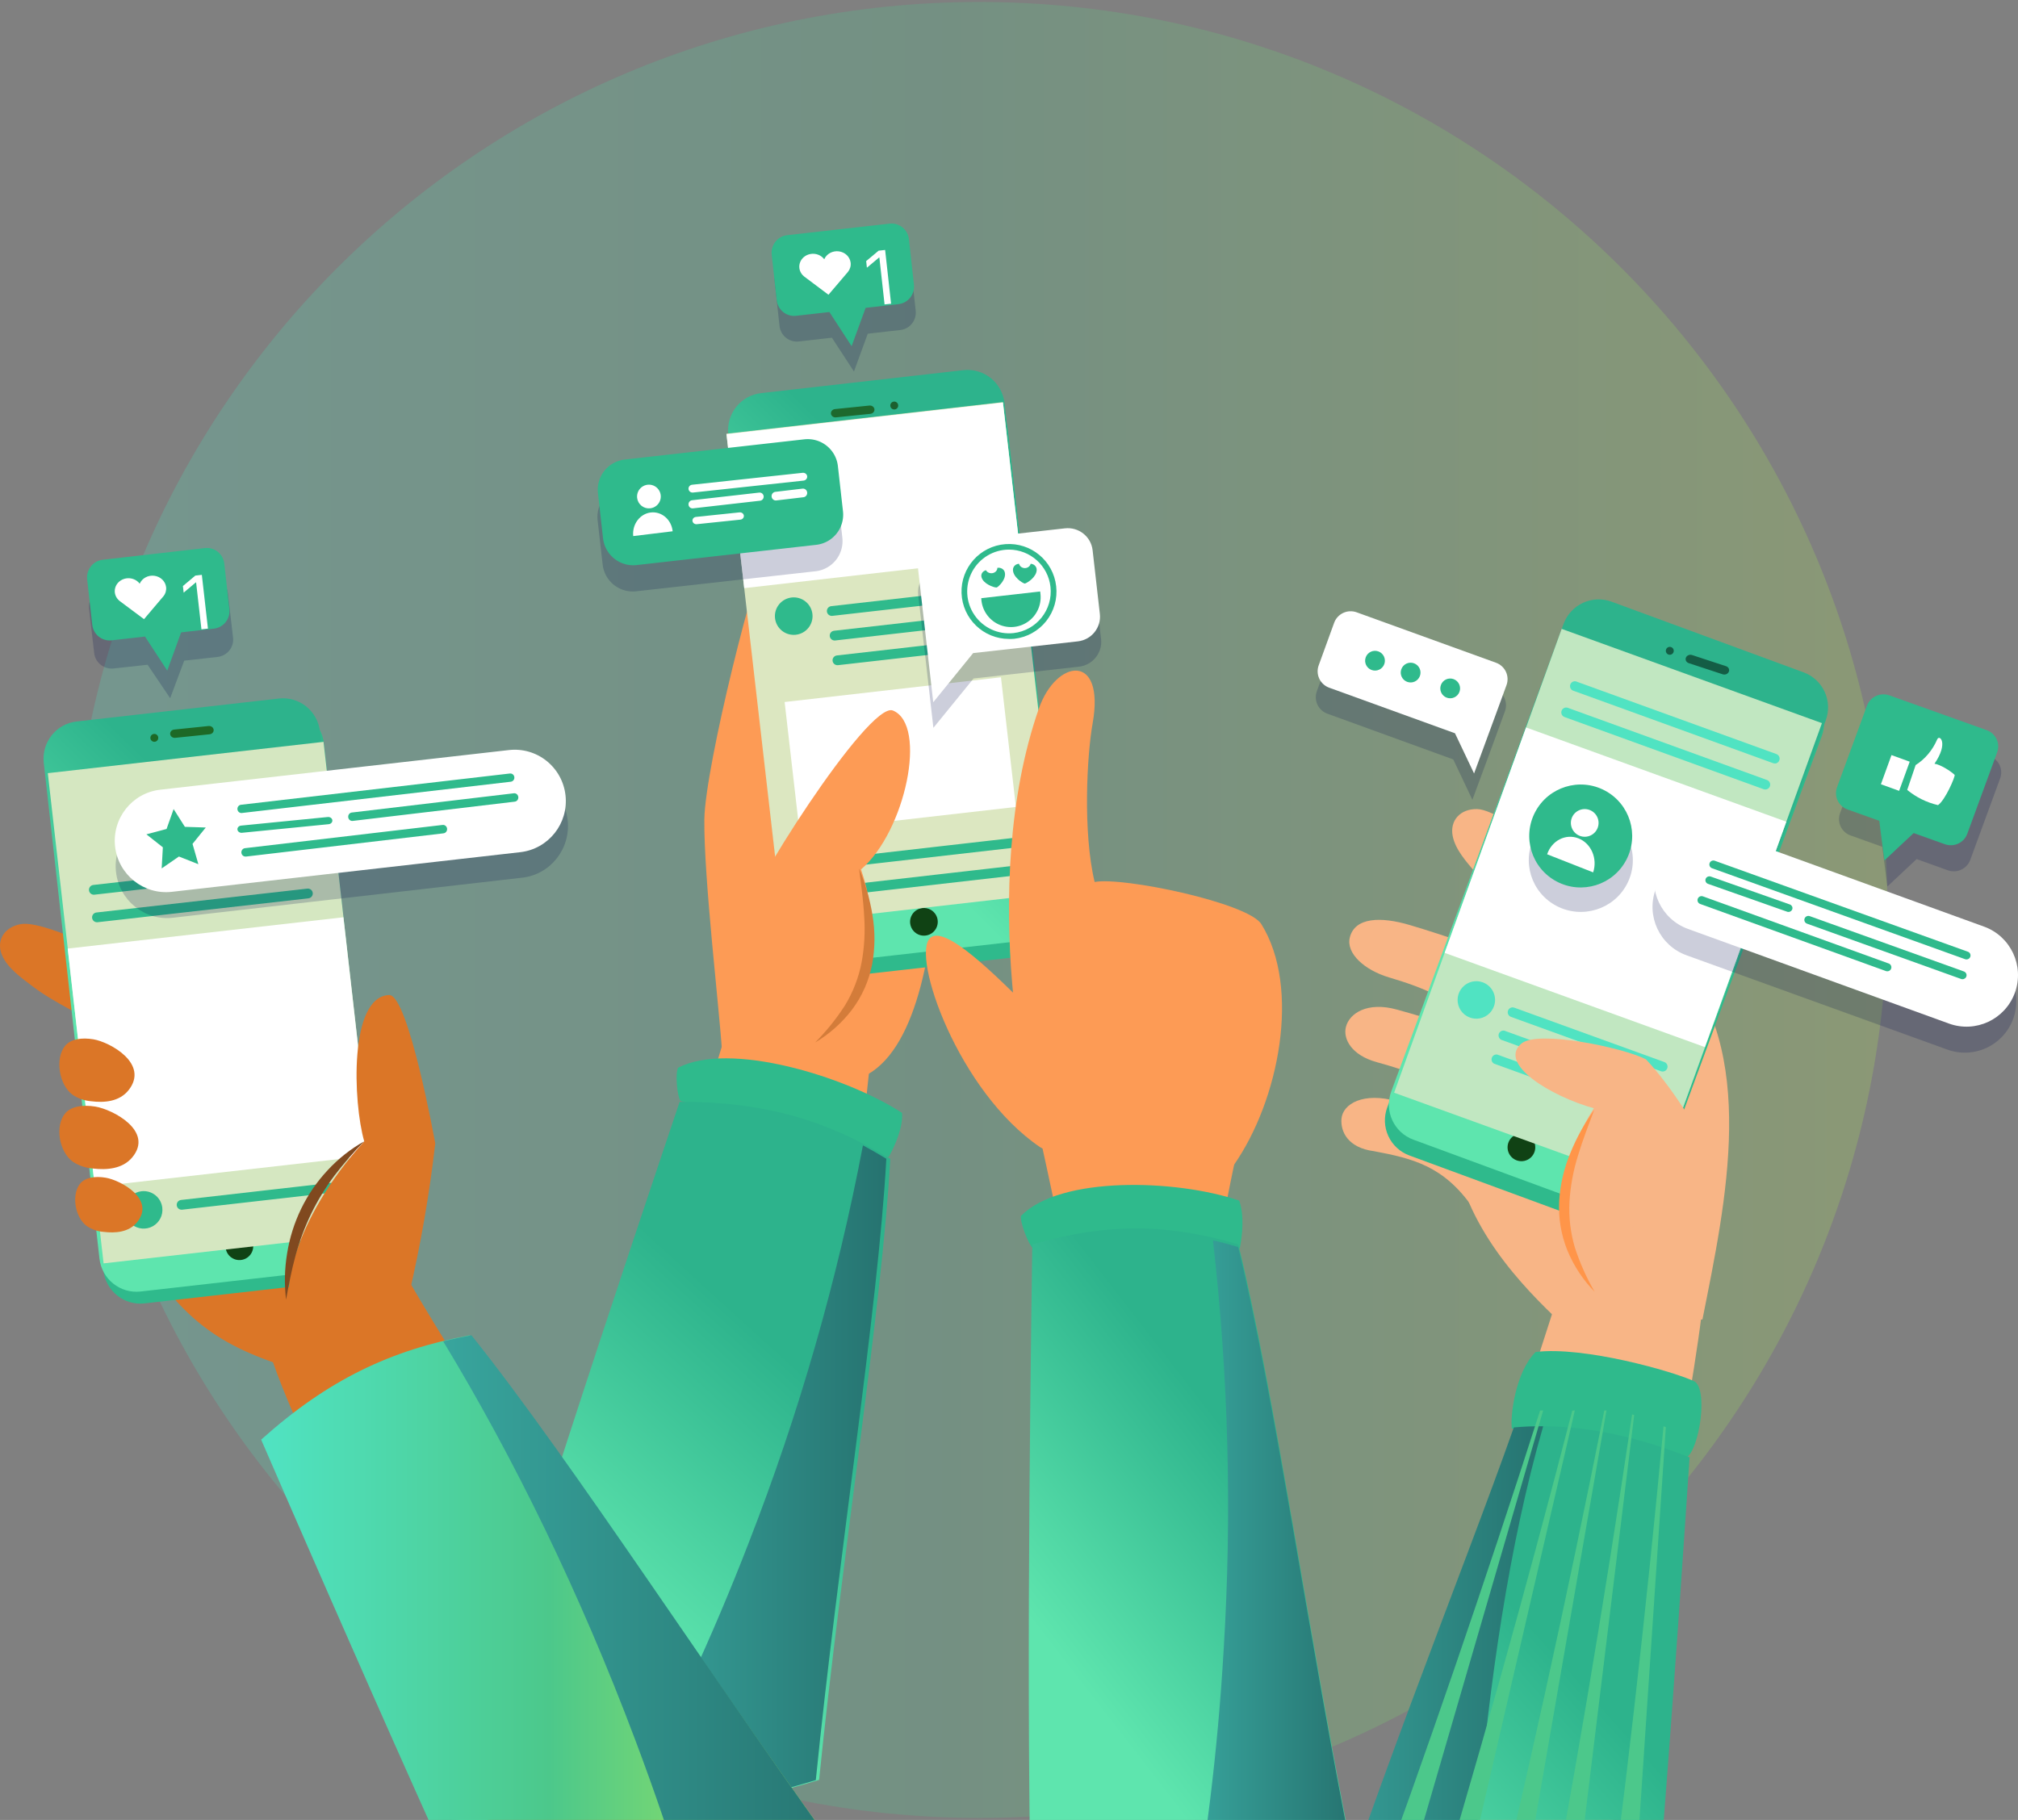 <?xml version="1.0" encoding="utf-8"?>
<svg width="510px" height="460px" viewBox="0 0 510 460" version="1.1" xmlns:xlink="http://www.w3.org/1999/xlink" xmlns="http://www.w3.org/2000/svg">
  <rect x="0" y="0" width="510" height="460" fill="#808080" stroke="none"/>
  <defs>
    <linearGradient x1="0.003" y1="0.497" x2="1.013" y2="0.497" id="gradient_1">
      <stop offset="0" stop-color="#50E3C2" />
      <stop offset="0.475" stop-color="#4CC88B" />
      <stop offset="1" stop-color="#B4EC51" />
    </linearGradient>
    <linearGradient x1="0.379" y1="0.718" x2="0.624" y2="0.275" id="gradient_2">
      <stop offset="0" stop-color="#5EE5AE" />
      <stop offset="1" stop-color="#2DB38C" />
    </linearGradient>
    <linearGradient x1="0" y1="0.5" x2="1" y2="0.5" id="gradient_3">
      <stop offset="0" stop-color="#38A59D" />
      <stop offset="1" stop-color="#267370" />
    </linearGradient>
  </defs>
  <path d="M229.5 459C356.249 459 459 356.249 459 229.5C459 102.751 356.249 0 229.5 0C102.751 0 0 102.751 0 229.5C0 356.249 102.751 459 229.5 459Z" transform="translate(18 0.5)" id="Oval-Copy-13" fill="url(#gradient_1)" fill-opacity="0.226" fill-rule="evenodd" stroke="none" />
  <g id="Group-11" transform="translate(0 56.5)">
    <path d="M16.171 1.321C30.547 -11.285 59.161 70.329 58.999 76.49C58.354 101.174 53.944 126.738 41.419 133.992C29.894 134.161 15.21 131.516 4.454 128.007C3.877 118.42 -0.157 84.272 0.005 69.641C0.181 56.155 13.389 3.767 16.171 1.321Z" transform="translate(178 81)" id="Path" fill="#FD9B55" stroke="none" />
    <path d="M0 119.274C10.832 77.349 25.533 30.178 33.99 2.149C49.343 -2.432 57.968 0.836 71 7.02C67.404 40.272 59.872 112.387 55.344 156C34.757 147.386 15.978 134.925 2.15592e-14 119.274L0 119.274Z" transform="translate(149 204)" id="Path" fill="#FD9B55" stroke="none" />
    <path d="M12.359 6.9701e-06L58.066 3.27472e-05Q58.369 3.29183e-05 58.672 0.015Q58.975 0.03 59.277 0.06Q59.579 0.089 59.879 0.134Q60.179 0.178 60.477 0.238Q60.774 0.297 61.069 0.37Q61.363 0.444 61.653 0.532Q61.944 0.62 62.229 0.722Q62.515 0.825 62.795 0.941Q63.075 1.057 63.35 1.187Q63.624 1.316 63.892 1.459Q64.159 1.602 64.419 1.758Q64.68 1.914 64.932 2.083Q65.184 2.251 65.428 2.432Q65.672 2.613 65.906 2.805Q66.141 2.998 66.365 3.202Q66.59 3.405 66.805 3.62Q67.019 3.834 67.223 4.059Q67.427 4.284 67.619 4.519Q67.812 4.753 67.993 4.997Q68.173 5.24 68.342 5.493Q68.51 5.745 68.666 6.005Q68.822 6.265 68.965 6.533Q69.108 6.801 69.238 7.075Q69.368 7.349 69.484 7.629Q69.6 7.91 69.702 8.195Q69.804 8.481 69.892 8.771Q69.981 9.062 70.054 9.356Q70.128 9.65 70.187 9.948Q70.246 10.245 70.291 10.546Q70.335 10.846 70.365 11.148Q70.395 11.45 70.41 11.753Q70.425 12.056 70.425 12.359L70.425 132.272Q70.425 132.576 70.41 132.879Q70.395 133.182 70.365 133.484Q70.335 133.786 70.291 134.086Q70.246 134.386 70.187 134.684Q70.128 134.981 70.054 135.275Q69.981 135.57 69.892 135.86Q69.805 136.15 69.702 136.436Q69.6 136.722 69.484 137.002Q69.368 137.282 69.238 137.557Q69.108 137.831 68.965 138.098Q68.822 138.366 68.666 138.626Q68.51 138.886 68.342 139.139Q68.173 139.391 67.993 139.635Q67.812 139.878 67.619 140.113Q67.427 140.347 67.223 140.572Q67.019 140.797 66.805 141.012Q66.59 141.226 66.365 141.43Q66.141 141.634 65.906 141.826Q65.672 142.019 65.428 142.199Q65.184 142.38 64.932 142.549Q64.68 142.717 64.419 142.873Q64.159 143.029 63.892 143.172Q63.624 143.315 63.35 143.445Q63.076 143.575 62.795 143.691Q62.515 143.807 62.229 143.909Q61.944 144.011 61.653 144.099Q61.363 144.187 61.069 144.261Q60.774 144.335 60.477 144.394Q60.179 144.453 59.879 144.498Q59.579 144.542 59.277 144.572Q58.975 144.602 58.672 144.617Q58.369 144.631 58.066 144.631L12.359 144.631Q12.056 144.631 11.753 144.616Q11.45 144.602 11.148 144.572Q10.846 144.542 10.546 144.498Q10.245 144.453 9.948 144.394Q9.65 144.335 9.356 144.261Q9.062 144.187 8.771 144.099Q8.481 144.011 8.195 143.909Q7.91 143.807 7.629 143.691Q7.349 143.574 7.075 143.445Q6.801 143.315 6.533 143.172Q6.266 143.029 6.005 142.873Q5.745 142.717 5.493 142.548Q5.241 142.38 4.997 142.199Q4.753 142.018 4.519 141.826Q4.284 141.634 4.059 141.43Q3.834 141.226 3.62 141.012Q3.405 140.797 3.202 140.572Q2.998 140.347 2.805 140.113Q2.613 139.878 2.432 139.635Q2.252 139.391 2.083 139.139Q1.914 138.886 1.758 138.626Q1.602 138.366 1.459 138.098Q1.316 137.831 1.187 137.557Q1.057 137.282 0.941 137.002Q0.825 136.722 0.723 136.436Q0.62 136.15 0.532 135.86Q0.444 135.57 0.37 135.275Q0.297 134.981 0.238 134.684Q0.178 134.386 0.134 134.086Q0.089 133.786 0.06 133.484Q0.03 133.182 0.015 132.879Q7.4769e-05 132.576 7.45979e-05 132.272L6.97013e-06 12.359Q6.79902e-06 12.056 0.015 11.753Q0.03 11.45 0.06 11.148Q0.089 10.846 0.134 10.546Q0.178 10.245 0.237 9.948Q0.297 9.65 0.37 9.356Q0.444 9.062 0.532 8.771Q0.62 8.481 0.722 8.195Q0.825 7.91 0.941 7.629Q1.057 7.349 1.187 7.075Q1.316 6.801 1.459 6.533Q1.602 6.265 1.758 6.005Q1.914 5.745 2.083 5.493Q2.251 5.24 2.432 4.997Q2.613 4.753 2.805 4.519Q2.998 4.284 3.202 4.059Q3.405 3.834 3.62 3.62Q3.834 3.405 4.059 3.202Q4.284 2.998 4.519 2.805Q4.753 2.613 4.997 2.432Q5.24 2.251 5.493 2.083Q5.745 1.914 6.005 1.758Q6.265 1.602 6.533 1.459Q6.801 1.316 7.075 1.187Q7.349 1.057 7.629 0.941Q7.91 0.825 8.195 0.722Q8.481 0.62 8.771 0.532Q9.062 0.444 9.356 0.37Q9.65 0.297 9.948 0.237Q10.245 0.178 10.546 0.134Q10.846 0.089 11.148 0.06Q11.45 0.03 11.753 0.015Q12.056 6.79899e-06 12.359 6.9701e-06L12.359 6.9701e-06Z" transform="matrix(-0.994 0.112 -0.112 -0.994 269.569 183.986)" id="Rectangle" fill="#2FBA8C" stroke="none" />
    <path d="M24.525 149.941L75.648 144.138C80.807 143.554 84.519 138.879 83.941 133.694L69.867 8.394C69.59 5.903 68.339 3.625 66.389 2.062C64.44 0.499 61.953 -0.222 59.475 0.06L8.352 5.863C5.873 6.141 3.607 7.399 2.052 9.358C0.496 11.317 -0.221 13.817 0.059 16.307L14.149 141.615C14.73 146.792 19.373 150.518 24.525 149.941Z" transform="translate(184 37)" id="Path" fill="url(#gradient_2)" stroke="none" />
    <path d="M1.276 2.993L9.979 2.1C10.61 2.032 11.063 1.511 10.993 0.933L10.993 0.933C10.918 0.356 10.348 -0.058 9.716 0.007L1.021 0.899C0.39 0.967 -0.063 1.488 0.007 2.066L0.007 2.066C0.039 2.344 0.191 2.598 0.43 2.772C0.668 2.946 0.973 3.026 1.276 2.993Z" transform="translate(210 46)" id="Path" fill="#1D692E" stroke="none" />
    <path d="M0.007 1.117C0.072 1.665 0.567 2.057 1.115 1.993C1.663 1.93 2.056 1.435 1.994 0.887C1.931 0.339 1.437 -0.055 0.889 0.006C0.625 0.036 0.383 0.17 0.217 0.378C0.051 0.587 -0.024 0.853 0.007 1.117L0.007 1.117Z" transform="translate(225 45)" id="Path" fill="#1C5F2F" stroke="none" />
    <path d="M0.022 3.893C0.181 5.3 1.171 6.472 2.532 6.863C3.892 7.255 5.355 6.788 6.237 5.681C7.119 4.574 7.248 3.045 6.563 1.806C5.877 0.567 4.513 -0.137 3.107 0.022C1.188 0.243 -0.191 1.973 0.022 3.893L0.022 3.893Z" transform="translate(230 173)" id="Path" fill="#104214" stroke="none" />
    <g id="Group" transform="translate(183 45)">
      <path d="M2.61156e-12 8.65187e-16L70.294 0.029L70.345 124.687L0.051 124.658L2.61156e-12 8.65187e-16Z" transform="matrix(0.994 -0.114 0.114 0.994 0.588 8.122)" id="Rectangle" fill="#DCE7C1" stroke="none" />
      <path d="M0 0L70.294 0.029L70.31 39.18L0.016 39.152L0 0Z" transform="matrix(0.994 -0.114 0.114 0.994 0.604 8.242)" id="Rectangle" fill="#FFFFFF" stroke="none" />
      <path d="M4.753 9.497C7.374 9.502 9.495 7.38 9.49 4.757C9.485 2.134 7.357 0.005 4.737 7.54031e-06C2.116 -0.005 -0.005 2.118 7.54613e-06 4.74C0.005 7.363 2.133 9.493 4.753 9.497Z" transform="matrix(0.627 -0.779 0.779 0.627 10.922 54.95)" id="Oval" fill="#2FBA8C" stroke="none" />
      <path d="M1.241 7.051C0.582 7.051 0.039 6.538 0.002 5.883C-0.035 5.228 0.449 4.659 1.103 4.586L41.367 0.008C42.048 -0.07 42.663 0.417 42.742 1.095C42.82 1.774 42.331 2.387 41.65 2.465L1.386 7.043L1.241 7.051Z" transform="translate(26.694 53.341)" id="Path" fill="#2FBA8C" stroke="none" />
      <path d="M1.241 7.05C0.582 7.05 0.039 6.538 0.002 5.883C-0.035 5.228 0.449 4.659 1.103 4.586L41.375 0.008C42.056 -0.068 42.669 0.42 42.745 1.099C42.821 1.777 42.331 2.389 41.65 2.465L1.386 7.043L1.241 7.05Z" transform="translate(27.407 59.583)" id="Path" fill="#2FBA8C" stroke="none" />
      <path d="M1.241 7.051C0.582 7.051 0.039 6.539 0.002 5.884C-0.035 5.229 0.449 4.659 1.103 4.587L41.375 0.009C41.701 -0.03 42.029 0.063 42.286 0.266C42.544 0.469 42.709 0.767 42.745 1.092C42.822 1.772 42.332 2.386 41.65 2.465L1.386 7.043L1.241 7.051Z" transform="translate(25.975 47.122)" id="Path" fill="#2FBA8C" stroke="none" />
      <path d="M1.249 8.577C0.589 8.581 0.041 8.07 0.002 7.413C-0.037 6.757 0.447 6.185 1.103 6.112L54.523 0.008C54.964 -0.042 55.398 0.145 55.661 0.5C55.926 0.855 55.98 1.323 55.803 1.729C55.627 2.134 55.247 2.415 54.806 2.465L1.387 8.569L1.249 8.577Z" transform="translate(20.055 110.117)" id="Path" fill="#2FBA8C" stroke="none" />
      <path d="M1.241 8.577C0.582 8.577 0.039 8.064 0.002 7.409C-0.035 6.754 0.449 6.185 1.103 6.112L54.515 0.008C54.956 -0.042 55.39 0.145 55.654 0.5C55.918 0.855 55.972 1.323 55.795 1.729C55.619 2.134 55.239 2.415 54.798 2.465L1.386 8.569L1.241 8.577Z" transform="translate(20.859 117.075)" id="Path" fill="#2FBA8C" stroke="none" />
      <path d="M2.04159e-12 0L55.002 0.022L55.016 32.993L0.013 32.971L2.04159e-12 0Z" transform="matrix(0.994 -0.114 0.114 0.994 15.295 75.939)" id="Rectangle" fill="#FFFFFF" stroke="none" />
    </g>
    <path d="M20.88 83.985C25.283 84.633 37.847 64.081 29.602 40.254C40.836 30.656 46.508 3.691 37.655 0.088C31.508 -2.38 -0.267 47.772 0.002 52.868C0.432 62.207 21.026 77.937 20.88 83.985Z" transform="translate(188 123)" id="Path" fill="#FD9B55" stroke="none" />
    <path d="M11.1 0C12.707 3.789 13.847 7.752 14.495 11.805C15.196 15.927 15.167 20.136 14.41 24.249C13.607 28.404 11.861 32.329 9.302 35.735C6.772 39.05 3.613 41.856 0 44C2.852 41.135 5.388 37.982 7.566 34.595C9.594 31.248 11.011 27.58 11.751 23.755C12.46 19.884 12.676 15.941 12.395 12.018C12.193 8.045 11.62 4.057 11.1 0Z" transform="translate(206 163)" id="Path" fill="#D37C3A" stroke="none" />
    <path d="M28.706 21.108C16.824 8.998 4.642 -2.83 1.054 0.602C-3.737 5.169 8.191 39.467 28.875 53.464C36.683 58.746 54.119 23.292 28.706 21.108Z" transform="translate(234 180)" id="Path" fill="#FD9B55" stroke="none" />
    <path d="M7.546 9.595C-8.186 54.671 5.046 114.207 8.311 116.511C21.306 125.746 53.544 129.632 56.724 125.114C68.313 108.631 73.779 80.137 63.772 64.08C60.416 58.687 28.676 52.054 21.643 53.431C18.639 40.888 19.686 21.431 21.138 13.33C24.334 -4.644 11.934 -2.963 7.546 9.595Z" transform="translate(255 113)" id="Path" fill="#FD9B55" stroke="none" />
    <g id="Group" transform="translate(195 6)" opacity="0.2" style="mix-blend-mode: multiply;">
      <path d="M29.589 0.028L3.916 2.908C2.756 3.034 1.695 3.621 0.965 4.539C0.235 5.457 -0.102 6.63 0.027 7.799L1.28 19.167C1.553 21.595 3.721 23.343 6.128 23.076L14.517 22.123L20.09 30.664L23.579 21.11L31.817 20.18C32.973 20.052 34.031 19.465 34.757 18.549C35.484 17.633 35.82 16.463 35.691 15.296L34.437 3.929C34.165 1.502 31.995 -0.244 29.589 0.028Z" transform="translate(0.728 0.734)" id="Path" fill="#000A49" stroke="none" />
    </g>
    <path d="M29.823 0.029L3.947 2.939C2.778 3.067 1.708 3.66 0.973 4.588C0.237 5.516 -0.103 6.701 0.027 7.883L1.291 19.372C1.565 21.826 3.75 23.593 6.177 23.323L14.609 22.368L20.226 31L23.765 21.313L32.068 20.373C33.233 20.244 34.3 19.65 35.032 18.724C35.765 17.799 36.103 16.616 35.973 15.437L34.709 3.948C34.423 1.504 32.24 -0.247 29.823 0.029Z" transform="translate(195 0)" id="Path" fill="#2FBA8C" stroke="none" />
    <path d="M12.979 2.895C12.799 1.414 11.575 0.236 10.002 0.031C8.43 -0.174 6.91 0.647 6.307 2.025C5.535 0.994 4.197 0.474 2.874 0.69C1.55 0.907 0.479 1.821 0.124 3.037C-0.232 4.253 0.193 5.553 1.213 6.373L1.213 6.373L7.375 11L12.304 5.216L12.304 5.216C12.835 4.551 13.076 3.721 12.979 2.895Z" transform="translate(202 7)" id="Path" fill="#FFFFFF" stroke="none" />
    <g fill="#FFFFFF" stroke="none" id="1" transform="matrix(0.994 -0.11 0.11 0.994 216.999 2.724)">
      <path d="M6.219 4.667L6.219 18.333L4.564 18.333L4.564 6.402L4.484 6.402L1.148 8.617L1.148 6.936L4.564 4.667L6.219 4.667Z" />
    </g>
    <g id="Group" transform="translate(150 60)" opacity="0.2" style="mix-blend-mode: multiply;">
      <path d="M7.683 0.007L53.284 0.049Q53.472 0.05 53.66 0.059Q53.847 0.068 54.034 0.087Q54.222 0.106 54.407 0.133Q54.593 0.161 54.778 0.198Q54.962 0.235 55.145 0.281Q55.327 0.326 55.507 0.381Q55.687 0.436 55.864 0.499Q56.041 0.563 56.215 0.635Q56.388 0.707 56.558 0.787Q56.728 0.868 56.894 0.956Q57.06 1.045 57.221 1.142Q57.382 1.238 57.539 1.343Q57.695 1.447 57.846 1.559Q57.997 1.672 58.142 1.791Q58.288 1.91 58.427 2.036Q58.566 2.163 58.699 2.296Q58.832 2.429 58.959 2.568Q59.085 2.707 59.204 2.853Q59.324 2.998 59.435 3.149Q59.548 3.3 59.652 3.456Q59.757 3.613 59.853 3.774Q59.95 3.935 60.039 4.101Q60.127 4.267 60.208 4.437Q60.288 4.607 60.36 4.78Q60.432 4.954 60.496 5.131Q60.559 5.308 60.614 5.488Q60.669 5.668 60.715 5.85Q60.76 6.033 60.797 6.217Q60.834 6.401 60.862 6.587Q60.889 6.773 60.908 6.961Q60.927 7.148 60.936 7.335Q60.945 7.523 60.946 7.711L60.956 18.956Q60.956 19.145 60.947 19.333Q60.938 19.522 60.92 19.709Q60.901 19.897 60.874 20.083Q60.846 20.27 60.81 20.455Q60.773 20.64 60.727 20.822Q60.682 21.005 60.627 21.186Q60.572 21.366 60.509 21.544Q60.446 21.721 60.374 21.895Q60.302 22.069 60.221 22.24Q60.141 22.41 60.052 22.576Q59.963 22.743 59.866 22.904Q59.769 23.066 59.665 23.223Q59.56 23.38 59.448 23.531Q59.335 23.683 59.216 23.828Q59.096 23.974 58.97 24.114Q58.843 24.253 58.71 24.387Q58.577 24.52 58.437 24.646Q58.297 24.773 58.152 24.892Q58.006 25.012 57.854 25.124Q57.703 25.237 57.546 25.341Q57.389 25.446 57.228 25.543Q57.066 25.64 56.9 25.728Q56.734 25.817 56.563 25.898Q56.393 25.978 56.219 26.05Q56.044 26.122 55.867 26.186Q55.689 26.249 55.509 26.304Q55.329 26.358 55.146 26.404Q54.963 26.45 54.778 26.486Q54.593 26.523 54.407 26.551Q54.22 26.578 54.033 26.596Q53.845 26.615 53.657 26.624Q53.468 26.633 53.28 26.633L7.68 26.59Q7.492 26.59 7.304 26.581Q7.116 26.571 6.929 26.553Q6.742 26.534 6.556 26.506Q6.37 26.479 6.185 26.442Q6.001 26.405 5.819 26.359Q5.636 26.314 5.456 26.259Q5.276 26.204 5.099 26.141Q4.922 26.077 4.749 26.005Q4.575 25.933 4.405 25.853Q4.235 25.772 4.069 25.684Q3.903 25.595 3.742 25.498Q3.581 25.401 3.425 25.297Q3.268 25.192 3.117 25.08Q2.966 24.968 2.821 24.849Q2.676 24.73 2.536 24.603Q2.397 24.477 2.264 24.344Q2.131 24.211 2.005 24.072Q1.878 23.933 1.759 23.787Q1.64 23.642 1.528 23.491Q1.416 23.34 1.311 23.183Q1.207 23.027 1.11 22.866Q1.013 22.705 0.925 22.539Q0.836 22.373 0.755 22.203Q0.675 22.033 0.603 21.86Q0.531 21.686 0.467 21.509Q0.404 21.332 0.349 21.152Q0.295 20.972 0.249 20.79Q0.203 20.607 0.166 20.423Q0.129 20.238 0.102 20.052Q0.074 19.866 0.055 19.679Q0.037 19.492 0.027 19.304Q0.018 19.117 0.018 18.928L0.007 7.683Q0.007 7.495 0.016 7.307Q0.025 7.118 0.044 6.931Q0.062 6.743 0.089 6.557Q0.117 6.37 0.153 6.185Q0.19 6 0.236 5.818Q0.282 5.635 0.336 5.454Q0.391 5.274 0.454 5.096Q0.518 4.919 0.59 4.745Q0.662 4.57 0.742 4.4Q0.823 4.23 0.911 4.063Q1 3.897 1.097 3.735Q1.194 3.574 1.299 3.417Q1.403 3.26 1.516 3.109Q1.628 2.957 1.747 2.812Q1.867 2.666 1.994 2.526Q2.12 2.387 2.253 2.253Q2.387 2.12 2.526 1.994Q2.666 1.867 2.812 1.747Q2.957 1.628 3.109 1.516Q3.26 1.403 3.417 1.299Q3.574 1.194 3.735 1.097Q3.897 1 4.063 0.911Q4.23 0.823 4.4 0.742Q4.571 0.662 4.745 0.59Q4.919 0.517 5.096 0.454Q5.274 0.391 5.454 0.336Q5.635 0.281 5.818 0.236Q6 0.19 6.185 0.153Q6.37 0.117 6.557 0.089Q6.743 0.062 6.931 0.043Q7.118 0.025 7.307 0.016Q7.495 0.007 7.683 0.007Z" transform="matrix(0.994 -0.112 0.112 0.994 0.168 7.383)" id="Rectangle" fill="#000A49" stroke="none" />
    </g>
    <path d="M7.669 4.32508e-06L53.337 3.00802e-05Q53.525 3.01864e-05 53.713 0.009Q53.901 0.019 54.088 0.037Q54.276 0.055 54.462 0.083Q54.648 0.111 54.833 0.147Q55.017 0.184 55.2 0.23Q55.383 0.276 55.563 0.33Q55.743 0.385 55.92 0.448Q56.098 0.512 56.272 0.584Q56.445 0.656 56.616 0.736Q56.786 0.817 56.952 0.906Q57.118 0.994 57.279 1.091Q57.441 1.188 57.597 1.292Q57.754 1.397 57.905 1.509Q58.056 1.621 58.202 1.741Q58.347 1.86 58.487 1.987Q58.626 2.113 58.76 2.246Q58.893 2.379 59.019 2.519Q59.145 2.658 59.265 2.804Q59.384 2.949 59.496 3.101Q59.609 3.252 59.713 3.408Q59.818 3.565 59.915 3.726Q60.011 3.888 60.1 4.054Q60.189 4.22 60.269 4.39Q60.35 4.56 60.422 4.734Q60.494 4.908 60.557 5.085Q60.621 5.263 60.675 5.443Q60.73 5.623 60.776 5.806Q60.822 5.988 60.858 6.173Q60.895 6.358 60.923 6.544Q60.95 6.73 60.969 6.917Q60.987 7.105 60.996 7.293Q61.006 7.481 61.006 7.669L61.006 19.162Q61.006 19.35 60.996 19.538Q60.987 19.726 60.969 19.913Q60.95 20.101 60.923 20.287Q60.895 20.473 60.858 20.658Q60.822 20.842 60.776 21.025Q60.73 21.207 60.675 21.388Q60.621 21.568 60.557 21.745Q60.494 21.922 60.422 22.096Q60.35 22.27 60.269 22.44Q60.189 22.611 60.1 22.777Q60.011 22.943 59.915 23.104Q59.818 23.266 59.713 23.422Q59.609 23.579 59.496 23.73Q59.384 23.881 59.265 24.027Q59.145 24.172 59.019 24.312Q58.893 24.451 58.76 24.584Q58.626 24.717 58.487 24.844Q58.347 24.97 58.202 25.09Q58.056 25.209 57.905 25.321Q57.754 25.433 57.597 25.538Q57.441 25.643 57.279 25.739Q57.118 25.836 56.952 25.925Q56.786 26.014 56.616 26.094Q56.445 26.175 56.272 26.247Q56.098 26.319 55.92 26.382Q55.743 26.446 55.563 26.5Q55.383 26.555 55.2 26.601Q55.017 26.646 54.833 26.683Q54.648 26.72 54.462 26.747Q54.276 26.775 54.088 26.794Q53.901 26.812 53.713 26.821Q53.525 26.831 53.337 26.831L7.669 26.831Q7.481 26.831 7.293 26.821Q7.105 26.812 6.917 26.794Q6.73 26.775 6.544 26.747Q6.358 26.72 6.173 26.683Q5.988 26.646 5.806 26.601Q5.623 26.555 5.443 26.5Q5.263 26.446 5.085 26.382Q4.908 26.319 4.734 26.247Q4.56 26.175 4.39 26.094Q4.22 26.014 4.054 25.925Q3.888 25.836 3.726 25.739Q3.565 25.643 3.408 25.538Q3.252 25.433 3.101 25.321Q2.949 25.209 2.804 25.09Q2.658 24.97 2.519 24.844Q2.379 24.717 2.246 24.584Q2.113 24.451 1.987 24.312Q1.86 24.172 1.741 24.027Q1.621 23.881 1.509 23.73Q1.397 23.579 1.292 23.422Q1.188 23.266 1.091 23.104Q0.994 22.943 0.906 22.777Q0.817 22.611 0.736 22.44Q0.656 22.27 0.584 22.096Q0.512 21.922 0.448 21.745Q0.385 21.568 0.33 21.388Q0.276 21.207 0.23 21.025Q0.184 20.842 0.147 20.658Q0.111 20.473 0.083 20.287Q0.055 20.101 0.037 19.913Q0.018 19.726 0.009 19.538Q1.09127e-05 19.35 1.08065e-05 19.162L4.32511e-06 7.669Q4.21893e-06 7.481 0.009 7.293Q0.018 7.105 0.037 6.917Q0.055 6.73 0.083 6.544Q0.111 6.358 0.147 6.173Q0.184 5.988 0.23 5.806Q0.276 5.623 0.33 5.443Q0.385 5.263 0.448 5.085Q0.512 4.908 0.584 4.734Q0.656 4.56 0.736 4.39Q0.817 4.22 0.906 4.054Q0.994 3.888 1.091 3.726Q1.188 3.565 1.292 3.408Q1.397 3.252 1.509 3.101Q1.621 2.949 1.741 2.804Q1.86 2.658 1.987 2.519Q2.113 2.379 2.246 2.246Q2.379 2.113 2.519 1.987Q2.658 1.86 2.804 1.741Q2.949 1.621 3.101 1.509Q3.252 1.397 3.408 1.292Q3.565 1.188 3.726 1.091Q3.888 0.994 4.054 0.906Q4.22 0.817 4.39 0.736Q4.56 0.656 4.734 0.584Q4.908 0.512 5.085 0.448Q5.263 0.385 5.443 0.33Q5.623 0.276 5.806 0.23Q5.988 0.184 6.173 0.147Q6.358 0.111 6.544 0.083Q6.73 0.055 6.917 0.037Q7.105 0.018 7.293 0.009Q7.481 4.21891e-06 7.669 4.32508e-06L7.669 4.32508e-06Z" transform="matrix(0.994 -0.112 0.112 0.994 150.258 60.514)" id="Rectangle" fill="#2FBA8C" stroke="none" />
    <path d="M4.458 0.034L4.458 0.034C3.135 0.194 1.925 0.912 1.095 2.031C0.265 3.15 -0.118 4.578 0.032 6L10 4.784C9.851 3.364 9.184 2.066 8.144 1.175C7.105 0.284 5.779 -0.126 4.458 0.034Z" transform="translate(160 73)" id="Path" fill="#FFFFFF" stroke="none" />
    <path d="M3.338 5.98C4.544 5.843 5.549 4.993 5.883 3.827C6.218 2.661 5.817 1.408 4.868 0.652C3.918 -0.103 2.607 -0.212 1.546 0.376C0.484 0.964 -0.118 2.134 0.019 3.339C0.107 4.13 0.507 4.854 1.13 5.349C1.753 5.845 2.548 6.072 3.338 5.98L3.338 5.98Z" transform="translate(161 66)" id="Path" fill="#FFFFFF" stroke="none" />
    <path d="M1.027 5C0.481 4.995 0.032 4.585 0.002 4.063C-0.029 3.541 0.369 3.085 0.911 3.022L28.849 0.006C29.417 -0.055 29.93 0.337 29.994 0.88C30.053 1.423 29.647 1.911 29.081 1.977L1.143 4.993L1.027 5Z" transform="translate(174 63)" id="Path" fill="#FFFFFF" stroke="none" />
    <path d="M1.057 3C0.495 2.994 0.033 2.543 0.002 1.967C-0.03 1.391 0.379 0.889 0.937 0.819L7.865 0.002C8.433 -0.035 8.929 0.392 8.993 0.972C9.057 1.552 8.666 2.082 8.104 2.175L1.176 2.992L1.057 3Z" transform="translate(195 67)" id="Path" fill="#FFFFFF" stroke="none" />
    <path d="M1.014 4C0.475 3.995 0.032 3.568 0.002 3.024C-0.029 2.48 0.364 2.006 0.899 1.939L17.911 0.002C18.456 -0.033 18.932 0.37 18.994 0.918C19.055 1.467 18.679 1.967 18.14 2.055L1.128 3.992L1.014 4Z" transform="translate(174 68)" id="Path" fill="#FFFFFF" stroke="none" />
    <path d="M0.986 3C0.462 2.995 0.031 2.614 0.002 2.127C-0.028 1.641 0.354 1.217 0.875 1.157L11.845 0.012C12.207 -0.043 12.573 0.093 12.796 0.364C13.019 0.635 13.063 0.998 12.91 1.308C12.758 1.618 12.434 1.826 12.068 1.848L1.098 2.993L0.986 3Z" transform="translate(175 73)" id="Path" fill="#FFFFFF" stroke="none" />
    <g id="Group" transform="translate(232 83)" opacity="0.2" style="mix-blend-mode: multiply;">
      <path d="M37.378 0.04L5.65 3.587C2.159 3.977 -0.352 7.094 0.04 10.55L1.89 26.72L1.89 26.72L3.877 44.178L14.033 31.7L40.645 28.726C44.136 28.335 46.647 25.218 46.255 21.762L44.413 5.593C44.018 2.137 40.87 -0.348 37.378 0.04Z" transform="translate(0.014 0.288)" id="Path" fill="#000A49" stroke="none" />
    </g>
    <path d="M37.14 0.04L5.614 3.572C2.145 3.961 -0.35 7.066 0.04 10.508L1.878 26.612L1.878 26.612L3.853 44L13.943 31.572L40.386 28.61C43.855 28.221 46.35 25.116 45.96 21.674L44.13 5.57C43.738 2.128 40.609 -0.347 37.14 0.04Z" transform="translate(232 77)" id="Path" fill="#FFFFFF" stroke="none" />
    <path d="M11.992 23.995C5.541 23.992 0.247 18.888 0.008 12.441C-0.23 5.994 4.672 0.513 11.106 0.034C17.539 -0.446 23.2 4.248 23.92 10.659L23.92 10.659C24.288 13.825 23.379 17.008 21.395 19.503C19.411 21.999 16.514 23.601 13.346 23.956C12.896 23.996 12.444 24.008 11.992 23.995ZM11.992 1.416C8.078 1.425 4.488 3.593 2.659 7.053C0.83 10.514 1.061 14.701 3.259 17.939C5.457 21.178 9.263 22.939 13.154 22.517C18.96 21.857 23.134 16.619 22.481 10.812L22.481 10.812C21.879 5.471 17.367 1.43 11.992 1.416Z" transform="translate(243 81)" id="Shape" fill="#2FBA8C" stroke="none" />
    <path d="M6 1.509C6.001 0.704 5.33 0.04 4.476 0C4.316 0.641 3.708 1.093 3.008 1.093C2.308 1.093 1.7 0.641 1.54 0C0.679 0.032 -0.001 0.698 5.23943e-07 1.509C5.23943e-07 3.334 2.31 4.82 2.912 4.986C2.958 5.005 3.01 5.005 3.056 4.986C3.666 4.805 5.992 3.334 6 1.509Z" transform="translate(256 86)" id="Path" fill="#2FBA8C" stroke="none" />
    <path d="M0.048 2.373C-0.163 1.612 0.338 0.838 1.179 0.626C1.489 1.197 2.197 1.5 2.887 1.356C3.576 1.212 4.063 0.66 4.061 0.024C4.921 -0.118 5.752 0.38 5.934 1.148C6.378 2.858 4.464 4.714 3.907 4.989C3.86 5.004 3.809 5.004 3.762 4.989C3.132 4.989 0.492 4.083 0.048 2.373Z" transform="translate(248 87)" id="Path" fill="#2FBA8C" stroke="none" />
    <path d="M0 1.693C0 1.753 0 1.813 0 1.88C0.159 4.674 1.84 7.15 4.37 8.315C6.9 9.48 9.862 9.141 12.068 7.436C14.274 5.731 15.361 2.938 14.893 0.18C14.9 0.12 14.9 0.06 14.893 0L0 1.693Z" transform="translate(248 93)" id="Path" fill="#2FBA8C" stroke="none" />
    <path d="M56.977 13.796C42.512 4.419 13.262 -4.365 0.37 2.382C-0.387 3.81 0.12 9.476 0.968 10.783L53.558 25C55.109 22.265 57.242 17.531 56.977 13.796Z" transform="translate(171 211)" id="Path" fill="#2FBA8C" stroke="none" />
    <path d="M93.008 171.384C98.668 115.302 108.871 52.661 111 14.417C94.709 4.58 79.083 -0.06 57.76 0.001C43.904 41.208 15.051 127.067 0 181.35C32.867 183.552 64.477 180.139 93.008 171.384Z" transform="translate(114 222)" id="Path" fill="url(#gradient_2)" stroke="none" />
    <path d="M67 3.385C65.021 2.18 63.058 1.052 61.087 0C54.572 34.251 44.929 67.825 32.279 100.294C23.054 124.217 12.271 147.503 0 170C16.681 168.553 33.164 165.346 49.177 160.432C54.795 104.296 64.892 41.642 67 3.385Z" transform="translate(157 233)" id="Path" fill="url(#gradient_3)" stroke="none" />
    <path d="M0 1.636C0 1.636 10.806 49.321 10.844 56.565C21.597 58.978 39.992 50.546 44.4 50.888C44.4 50.888 51.263 11.598 55 0L0 1.636Z" transform="translate(261 221)" id="Path" fill="#FD9B55" stroke="none" />
    <path d="M55.172 3.959C39.182 -1.479 9.842 -2.303 0.023 7.843C-0.245 9.459 1.881 14.936 3.033 16L55.334 16C55.963 12.869 56.516 7.595 55.172 3.959Z" transform="translate(258 243)" id="Path" fill="#2FBA8C" stroke="none" />
    <path d="M82 159.248C70.933 103.986 62.051 41.259 52.956 4.034C35.46 -1.164 20.09 -1.523 0.882 4.034C0.294 47.167 -0.914 137.013 1.188 193C31.387 186.558 58.856 175.063 82 159.248Z" transform="translate(260 254)" id="Path" fill="url(#gradient_2)" stroke="none" />
    <path d="M12.901 1.695C10.758 1.053 8.639 0.489 6.542 0C10.484 34.424 11.385 69.127 9.236 103.709C7.763 128.976 4.678 154.124 0 179C14.782 173.222 28.869 165.812 42 156.91C30.913 101.648 22.021 38.92 12.901 1.695Z" transform="translate(300 257)" id="Path" fill="url(#gradient_3)" stroke="none" />
    <path d="M56.379 2.441C43.579 -11.759 -0.26 40.371 0.001 46.533C0.868 67.141 15.294 83.147 25.715 93.168C36.888 96.077 51.982 94.859 63.254 93.994C69.155 64.308 77.611 26.018 56.379 2.441Z" transform="translate(367 183)" id="Path" fill="#F8B586" stroke="none" />
    <path d="M7.949 13.973C16.38 16.276 23.814 19.041 30.137 25.242C34.779 29.774 47.965 12.613 41.018 9.924C31.845 6.374 22.496 3.286 13.009 0.671C5.597 -1.375 1.04 1.593 0.149 5.06C-0.634 8.149 1.625 12.236 7.949 13.973Z" transform="translate(340 198)" id="Path" fill="#F8B586" stroke="none" />
    <path d="M8.256 13.474C18.085 15.319 25.963 17.217 33.293 27.863C37.4 33.827 53.781 14.535 45.872 11.491C35.617 7.54 24.973 3.974 14.047 0.861C5.628 -1.545 0.333 1.461 0.02 5.319C-0.224 8.593 1.689 12.621 8.256 13.474Z" transform="translate(339 221)" id="Path" fill="#F8B586" stroke="none" />
    <path d="M10.057 14.553C18.398 17.019 25.761 19.933 31.941 26.266C36.491 30.919 46.925 25.07 49.86 22.006L49.86 22.006C52.779 18.941 49.943 13.962 43.073 11.132C34.008 7.403 24.761 4.133 15.365 1.334C8.018 -0.861 1.352 -0.702 0.116 4.519C-0.801 8.492 3.817 12.691 10.057 14.553Z" transform="translate(341 176)" id="Path" fill="#F8B586" stroke="none" />
    <path d="M44.37 27.426C38.496 21.932 13.936 0.186 6.328 0.002C2.014 -0.097 -0.642 2.933 0.134 6.828C0.827 10.309 3.642 13.378 6.046 16.216C10.733 21.779 17.52 26.454 21.834 31.52C24.116 34.252 29.358 41.819 32.592 43.617C37.659 46.41 50.517 33.188 44.37 27.426Z" transform="translate(367 148)" id="Path" fill="#F8B586" stroke="none" />
    <path d="M55.216 163.697C62.2 120.97 79.451 34.13 83 5.069C70.719 -5.346 59.995 3.459 45.507 3.81C35.371 35.656 13.449 100.706 0 142.425C0 142.425 34.73 171.402 55.216 163.697Z" transform="translate(347 271)" id="Path" fill="#F8B586" stroke="none" />
    <path d="M54.69 154.415L6.186 136.555C3.834 135.692 1.922 133.929 0.871 131.656C-0.18 129.382 -0.284 126.785 0.582 124.435L44.162 6.156C45.974 1.285 51.382 -1.208 56.265 0.577L104.814 18.414C107.166 19.278 109.078 21.04 110.129 23.314C111.18 25.587 111.284 28.185 110.418 30.535L66.823 148.836C65.008 153.72 59.581 156.216 54.69 154.415Z" transform="translate(350 99)" id="Path" fill="#2FBA8C" stroke="none" />
    <path d="M54.698 154.413L6.186 136.557C1.292 134.755 -1.216 129.331 0.582 124.439L44.157 6.182C45.022 3.832 46.787 1.921 49.062 0.87C51.337 -0.18 53.937 -0.284 56.288 0.582L104.801 18.438C107.156 19.299 109.071 21.06 110.125 23.333C111.179 25.606 111.285 28.205 110.42 30.556L66.846 148.813C65.98 151.167 64.213 153.081 61.934 154.132C59.656 155.182 57.052 155.284 54.698 154.413L54.698 154.413Z" transform="translate(351 95)" id="Path" fill="url(#gradient_2)" stroke="none" />
    <path d="M9.35 4.928L0.792 2.116C0.489 2.016 0.242 1.811 0.108 1.547C-0.026 1.283 -0.036 0.981 0.08 0.71L0.08 0.71C0.193 0.438 0.421 0.218 0.715 0.098C1.008 -0.022 1.343 -0.032 1.645 0.07L10.203 2.882C10.509 2.978 10.759 3.183 10.893 3.448C11.028 3.714 11.036 4.017 10.915 4.288L10.915 4.288C10.804 4.561 10.576 4.782 10.282 4.903C9.988 5.023 9.652 5.032 9.35 4.928Z" transform="translate(426 109)" id="Path" fill="#145D45" stroke="none" />
    <path d="M1.929 1.365C1.729 1.875 1.156 2.129 0.644 1.934C0.132 1.739 -0.127 1.168 0.062 0.654C0.251 0.14 0.819 -0.126 1.335 0.058C1.591 0.148 1.799 0.338 1.911 0.585C2.023 0.832 2.03 1.114 1.929 1.365Z" transform="translate(421 107)" id="Path" fill="#145D45" stroke="none" />
    <path d="M3.5 7C5.433 7 7 5.433 7 3.5C7 1.567 5.433 0 3.5 0C1.567 0 0 1.567 0 3.5C0 5.433 1.567 7 3.5 7Z" transform="translate(381 230)" id="Oval" fill="#104214" stroke="none" />
    <g id="Group" transform="translate(352 102)">
      <path d="M2.61308e-12 3.46212e-15L69.986 0.035L70.049 124.736L0.063 124.701L2.61308e-12 3.46212e-15Z" transform="matrix(0.94 0.34 -0.34 0.94 42.673 0.452)" id="Rectangle" fill="#C1E7C1" stroke="none" />
      <path d="M0 8.41464e-16L69.986 0.035L70.017 60.634L0.031 60.599L0 8.41464e-16Z" transform="matrix(0.94 0.34 -0.34 0.94 33.669 25.367)" id="Rectangle" fill="#FFFFFF" stroke="none" />
      <path d="M51.723 20.773C51.58 20.77 51.439 20.744 51.304 20.696L0.996 2.45C0.517 2.356 0.138 1.987 0.03 1.51C-0.077 1.032 0.106 0.536 0.498 0.244C0.89 -0.048 1.417 -0.081 1.842 0.16L52.15 18.398C52.721 18.598 53.065 19.182 52.961 19.779C52.856 20.376 52.336 20.81 51.731 20.803L51.723 20.773Z" transform="translate(44.776 13.689)" id="Path" fill="#50E3C2" stroke="none" />
      <path d="M51.544 20.717C51.4 20.718 51.258 20.692 51.124 20.641L0.817 2.402C0.175 2.17 -0.158 1.461 0.074 0.818C0.305 0.175 1.013 -0.158 1.655 0.074L51.963 18.312C52.535 18.512 52.878 19.096 52.774 19.693C52.67 20.29 52.149 20.724 51.544 20.717L51.544 20.717Z" transform="translate(42.577 20.333)" id="Path" fill="#50E3C2" stroke="none" />
      <path d="M9.185 6.354C8.533 8.158 6.861 9.391 4.948 9.477C3.035 9.564 1.258 8.488 0.446 6.75C-0.365 5.013 -0.052 2.957 1.24 1.542C2.533 0.126 4.549 -0.37 6.349 0.285C7.53 0.712 8.492 1.592 9.024 2.73C9.556 3.869 9.614 5.173 9.185 6.354L9.185 6.354Z" transform="translate(16.373 89.503)" id="Path" fill="#50E3C2" stroke="none" />
      <path d="M39.352 16.268C39.209 16.269 39.066 16.243 38.933 16.192L0.996 2.45C0.517 2.356 0.138 1.987 0.03 1.51C-0.077 1.032 0.106 0.536 0.498 0.244C0.89 -0.048 1.417 -0.081 1.842 0.16L39.779 13.902C40.34 14.109 40.672 14.69 40.567 15.279C40.462 15.869 39.95 16.299 39.352 16.299L39.352 16.268Z" transform="translate(26.719 101.981)" id="Path" fill="#50E3C2" stroke="none" />
      <path d="M38.984 16.132C38.84 16.133 38.698 16.107 38.564 16.056L0.628 2.314C0.1 2.015 -0.133 1.377 0.077 0.808C0.287 0.238 0.879 -0.094 1.474 0.023L39.403 13.765C39.974 13.964 40.318 14.549 40.214 15.146C40.109 15.743 39.589 16.177 38.984 16.17L38.984 16.132Z" transform="translate(24.953 108.034)" id="Path" fill="#50E3C2" stroke="none" />
      <path d="M39.173 16.221C39.027 16.221 38.882 16.195 38.746 16.144L0.817 2.402C0.175 2.17 -0.158 1.461 0.074 0.818C0.305 0.175 1.013 -0.158 1.655 0.074L39.561 13.816C40.133 14.015 40.476 14.599 40.372 15.197C40.268 15.794 39.747 16.227 39.142 16.221L39.173 16.221Z" transform="translate(29.04 96.12)" id="Path" fill="#50E3C2" stroke="none" />
    </g>
    <path d="M17.785 62C13.387 61.598 6.163 38.748 19.801 17.622C8.92 14.586 -4.504 6.41 1.475 1.279C5.591 -2.244 27.33 2.319 32.965 5.249C39.196 11.732 47.206 24.53 49 29.29C49.008 29.29 19.091 56.109 17.785 62Z" transform="translate(383 206)" id="Path" fill="#F8B586" stroke="none" />
    <path d="M8.909 0C7.46 3.854 5.98 7.662 4.818 11.523C3.619 15.321 2.889 19.257 2.643 23.239C2.436 27.187 2.909 31.142 4.04 34.924C5.306 38.784 6.969 42.497 9 46C6.088 43.03 3.764 39.515 2.153 35.648C0.541 31.687 -0.182 27.407 0.039 23.123C0.295 18.89 1.266 14.733 2.908 10.837C4.478 6.994 6.493 3.356 8.909 0Z" transform="translate(394 224)" id="Path" fill="#FF9549" stroke="none" />
    <path d="M6.099 0.226C18.282 -1.276 40.745 5.109 45.992 7.551C49.867 9.053 47.527 25.099 44.09 27L0.077 19.563C-0.36 16.453 0.99 5.244 6.099 0.226Z" transform="translate(382 285)" id="Path" fill="#2FBA8C" stroke="none" />
    <path d="M0 153.307C16.166 99.156 41.524 36.562 54.165 0.303C67.698 -0.957 82.62 1.74 98 7.867C95.093 51.353 89.021 141.939 82.224 198C50.976 187.503 23.047 172.3 0 153.307Z" transform="translate(329 304)" id="Path" fill="url(#gradient_2)" stroke="none" />
    <path d="M43.05 181C27.747 173.212 13.316 163.84 0 153.04C16.29 98.98 41.843 36.492 54.581 0.294C57.048 0.074 59.524 -0.023 62 0.004C44.688 59.823 41.513 144.032 43.05 181Z" transform="translate(328 304)" id="Path" fill="url(#gradient_3)" stroke="none" />
    <path d="M25 0.168L7.3 145C4.854 144.919 2.421 144.766 0 144.542C9.19 96.471 17.349 48.29 24.477 0L25 0.168Z" transform="translate(388 301)" id="Path" fill="#4CC88B" stroke="none" />
    <path d="M45 0C32.197 43.998 19.394 87.998 6.591 132C4.379 130.982 2.182 129.903 0 128.764C15.579 86.308 30.32 43.394 44.224 0.023L45 0Z" transform="translate(345 300)" id="Path" fill="#4CC88B" stroke="none" />
    <path d="M17 0.229L7.45 142.504C4.959 142.738 2.476 142.903 0 143C6.495 95.318 11.966 47.651 16.416 0L17 0.229Z" transform="translate(404 304)" id="Path" fill="#4CC88B" stroke="none" />
    <path d="M39 0L6.818 139C4.528 138.297 2.237 137.525 0 136.708C13.707 91.518 26.491 45.967 38.351 0.053L39 0Z" transform="translate(359 300)" id="Path" fill="#4CC88B" stroke="none" />
    <path d="M32 0L6.969 144C4.639 143.602 2.316 143.136 0 142.601C11.462 95.317 21.945 47.786 31.449 0.008L32 0Z" transform="translate(374 300)" id="Path" fill="#4CC88B" stroke="none" />
    <g id="Group" transform="translate(332 104)" opacity="0.2" style="mix-blend-mode: multiply;">
      <path d="M45.119 13.052L9.901 0.268C8.793 -0.135 7.57 -0.082 6.502 0.415C5.433 0.912 4.607 1.813 4.204 2.918L0.269 13.693C-0.135 14.798 -0.082 16.017 0.416 17.083C0.915 18.149 1.817 18.973 2.926 19.375L34.745 30.936L39.576 41.138L43.871 29.508L45.135 26.064L47.807 18.741C48.209 17.631 48.153 16.407 47.648 15.339C47.144 14.271 46.234 13.448 45.119 13.052L45.119 13.052Z" transform="translate(0.535 0.518)" id="Path" fill="#000A49" stroke="none" />
    </g>
    <path d="M45.05 13.001L9.867 0.267C8.761 -0.134 7.539 -0.082 6.472 0.413C5.404 0.909 4.579 1.806 4.177 2.907L0.269 13.662C-0.135 14.763 -0.082 15.978 0.416 17.039C0.914 18.101 1.816 18.922 2.923 19.322L34.709 30.838L39.535 41L43.803 29.392L45.065 25.962L47.734 18.667C48.137 17.562 48.08 16.343 47.576 15.279C47.072 14.216 46.163 13.396 45.05 13.001Z" transform="translate(333 98)" id="Path" fill="#FFFFFF" stroke="none" />
    <path d="M0.147 1.657C-0.317 2.953 0.354 4.38 1.648 4.849C2.942 5.319 4.371 4.654 4.846 3.362C5.321 2.069 4.661 0.637 3.371 0.157C2.745 -0.076 2.052 -0.049 1.446 0.233C0.84 0.515 0.372 1.028 0.147 1.657Z" transform="translate(364 115)" id="Path" fill="#2FBA8C" stroke="none" />
    <path d="M0.147 1.657C-0.317 2.953 0.354 4.38 1.648 4.849C2.942 5.319 4.371 4.654 4.846 3.362C5.321 2.069 4.661 0.637 3.371 0.157C2.745 -0.076 2.052 -0.049 1.446 0.233C0.84 0.515 0.372 1.028 0.147 1.657Z" transform="translate(354 111)" id="Path" fill="#2FBA8C" stroke="none" />
    <path d="M0.147 1.657C-0.317 2.953 0.354 4.38 1.648 4.849C2.942 5.319 4.371 4.654 4.846 3.362C5.321 2.069 4.661 0.637 3.371 0.157C2.745 -0.076 2.052 -0.049 1.446 0.233C0.84 0.515 0.372 1.028 0.147 1.657Z" transform="translate(345 108)" id="Path" fill="#2FBA8C" stroke="none" />
    <g id="Group" transform="translate(381 143)" opacity="0.2" style="mix-blend-mode: multiply;">
      <path d="M13.12 26.265C20.347 26.284 26.19 20.419 26.171 13.167C26.152 5.914 20.278 0.019 13.051 4.58789e-05C5.824 -0.019 -0.019 5.845 4.60434e-05 13.098C0.019 20.351 5.893 26.246 13.12 26.265Z" transform="matrix(0.467 -0.884 0.884 0.467 0.792 23.363)" id="Oval" fill="#000A49" stroke="none" />
    </g>
    <path d="M13.011 26.022C20.197 26.022 26.022 20.197 26.022 13.011C26.022 5.825 20.197 1.50116e-05 13.011 2.31123e-14C5.825 -1.50116e-05 -1.50116e-05 5.825 1.01116e-14 13.011C1.50116e-05 20.197 5.825 26.022 13.011 26.022Z" transform="matrix(0.467 -0.884 0.884 0.467 381.909 160.23)" id="Oval" fill="#2FBA8C" stroke="none" />
    <path d="M7.921 0.401L7.921 0.401C4.71 -0.857 1.167 0.944 0 4.427L11.629 9C12.791 5.514 11.132 1.664 7.921 0.401L7.921 0.401Z" transform="translate(391 155)" id="Path" fill="#FFFFFF" stroke="none" />
    <path d="M2.306 6.79C4.123 7.448 6.13 6.509 6.789 4.693C7.448 2.878 6.511 0.872 4.694 0.212C2.878 -0.448 0.87 0.487 0.208 2.302C-0.446 4.12 0.491 6.125 2.306 6.79Z" transform="translate(397 148)" id="Path" fill="#FFFFFF" stroke="none" />
    <g id="Group" transform="translate(417 159)" opacity="0.2" style="mix-blend-mode: multiply;">
      <path d="M74.507 49.042L8.583 25.201C1.832 22.762 -1.663 15.32 0.778 8.577L0.778 8.577C1.949 5.336 4.363 2.693 7.487 1.229C10.611 -0.234 14.189 -0.398 17.434 0.774L83.365 24.608C90.114 27.053 93.604 34.497 91.163 41.24L91.163 41.24C89.991 44.48 87.578 47.124 84.454 48.587C81.33 50.05 77.752 50.214 74.507 49.042L74.507 49.042Z" transform="translate(0.633 0.748)" id="Path" fill="#000A49" stroke="none" />
    </g>
    <path d="M74.554 49.217L8.589 25.289C1.832 22.837 -1.664 15.366 0.778 8.596L0.778 8.596C3.229 1.831 10.688 -1.666 17.445 0.78L83.418 24.709C90.172 27.163 93.664 34.634 91.221 41.402L91.221 41.402C88.773 48.17 81.311 51.669 74.554 49.217Z" transform="translate(418 153)" id="Path" fill="#FFFFFF" stroke="none" />
    <path d="M64.964 25C64.847 25.002 64.731 24.981 64.622 24.939L0.668 1.951C0.142 1.762 -0.13 1.185 0.061 0.663C0.252 0.141 0.832 -0.129 1.358 0.06L65.313 23.049C65.786 23.207 66.072 23.685 65.984 24.173C65.897 24.662 65.463 25.013 64.964 25L64.964 25Z" transform="translate(432 161)" id="Path" fill="#2FBA8C" stroke="none" />
    <path d="M39.964 16C39.844 16.002 39.725 15.982 39.612 15.939L0.673 1.962C0.33 1.839 0.08 1.544 0.016 1.188C-0.048 0.832 0.085 0.47 0.364 0.237C0.643 0.005 1.026 -0.063 1.368 0.061L40.308 14.038C40.783 14.197 41.071 14.675 40.985 15.165C40.899 15.655 40.466 16.009 39.964 16L39.964 16Z" transform="translate(456 175)" id="Path" fill="#2FBA8C" stroke="none" />
    <path d="M20.995 9C20.877 9.002 20.759 8.982 20.649 8.941L0.644 1.896C0.133 1.704 -0.126 1.15 0.06 0.648C0.246 0.147 0.81 -0.118 1.33 0.051L21.319 7.103C21.787 7.257 22.07 7.719 21.985 8.193C21.901 8.666 21.474 9.009 20.98 9L20.995 9Z" transform="translate(431 165)" id="Path" fill="#2FBA8C" stroke="none" />
    <path d="M47.955 19C47.837 19.002 47.721 18.981 47.611 18.939L0.7 1.993C0.347 1.875 0.086 1.576 0.017 1.211C-0.051 0.846 0.084 0.473 0.37 0.236C0.657 -0.001 1.049 -0.065 1.396 0.069L48.307 17.023C48.784 17.183 49.072 17.668 48.984 18.162C48.896 18.657 48.459 19.013 47.955 19L47.955 19Z" transform="translate(429 170)" id="Path" fill="#2FBA8C" stroke="none" />
    <g id="Group" transform="translate(464 125)" opacity="0.2" style="mix-blend-mode: multiply;">
      <path d="M38.064 9.05L13.506 0.261C12.399 -0.134 11.178 -0.079 10.113 0.415C9.047 0.909 8.224 1.8 7.824 2.894L0.264 23.504C-0.136 24.597 -0.08 25.803 0.42 26.855C0.92 27.908 1.823 28.721 2.929 29.116L10.94 31.983L12.223 42.024L19.63 35.084L27.496 37.92C28.602 38.315 29.823 38.26 30.888 37.766C31.954 37.273 32.777 36.381 33.177 35.287L40.73 14.678C41.136 13.582 41.084 12.372 40.584 11.315C40.083 10.258 39.176 9.443 38.064 9.05L38.064 9.05Z" transform="translate(0.759 0.554)" id="Path" fill="#000A49" stroke="none" />
    </g>
    <path d="M38.068 9.046L13.507 0.263C11.204 -0.56 8.66 0.614 7.824 2.887L0.263 23.491C-0.565 25.767 0.627 28.275 2.929 29.101L10.94 31.965L12.223 42L19.632 35.064L27.498 37.876C28.604 38.274 29.825 38.22 30.891 37.728C31.957 37.236 32.781 36.345 33.18 35.252L40.733 14.655C41.136 13.563 41.081 12.357 40.581 11.304C40.081 10.252 39.176 9.439 38.068 9.046Z" transform="translate(464 119)" id="Path" fill="#2FBA8C" stroke="none" />
    <path d="M1.27025e-05 7.9329e-06L4.896 1.1629e-12L4.896 7.84L3.47905e-14 7.84L1.27025e-05 7.9329e-06Z" transform="matrix(0.94 0.341 -0.341 0.94 478.028 134.355)" id="Rectangle" fill="#FFFFFF" stroke="none" />
    <path d="M11.994 9.359C11.011 8.401 8.297 6.697 6.892 6.54C10.508 1.279 8.164 -0.943 7.587 0.368C6.434 3.077 4.53 5.348 2.13 6.878L0 13.16C2.293 15.041 4.954 16.353 7.787 17C9.613 15.744 12.135 9.846 11.994 9.359Z" transform="translate(482 130)" id="Path" fill="#FFFFFF" stroke="none" />
    <path d="M71.99 4.701C60.259 -10.285 -2.78 14.871 0.095 20.295C13.996 46.471 23.449 54.732 41.498 61C52.776 58.619 67.329 54.222 76 43.603C75.379 37.456 76.36 10.284 71.99 4.701Z" transform="translate(28 227)" id="Path" fill="#DB7627" stroke="none" />
    <path d="M48.411 18.616C41.464 14.535 12.624 -1.347 5.164 0.092C0.905 0.907 -1.056 4.424 0.568 8.048C1.992 11.276 5.416 13.659 8.381 15.913C14.187 20.313 21.862 23.404 27.193 27.424C30.058 29.579 36.791 35.799 40.353 36.88C45.883 38.517 55.688 22.902 48.411 18.616Z" transform="translate(0 177)" id="Path" fill="#DB7627" stroke="none" />
    <path d="M112 128.994C92.038 90.569 48.809 25.495 34.237 0.077C18.16 -0.923 2.374 7.947 0 20.831C10.931 52.433 51.321 122.498 65.481 164C84.115 150.619 100.198 147.428 112 128.994Z" transform="translate(69 267)" id="Path" fill="#DB7627" stroke="none" />
    <path d="M75.64 144.145L24.513 149.941C19.36 150.518 14.716 146.792 14.136 141.614L0.06 16.308C-0.523 11.123 3.186 6.443 8.346 5.856L59.473 0.06C61.95 -0.222 64.436 0.498 66.386 2.059C68.335 3.621 69.587 5.897 69.865 8.387L83.941 133.693C84.221 136.185 83.503 138.688 81.946 140.648C80.389 142.609 78.121 143.867 75.64 144.145L75.64 144.145Z" transform="translate(12 123)" id="Path" fill="#2FBA8C" stroke="none" />
    <path d="M75.662 144.137L24.535 149.94C19.377 150.522 14.723 146.797 14.135 141.614L0.06 16.307C-0.221 13.818 0.495 11.319 2.049 9.36C3.603 7.401 5.868 6.143 8.345 5.863L59.472 0.06C61.949 -0.222 64.435 0.498 66.385 2.059C68.334 3.621 69.585 5.897 69.865 8.386L83.94 133.693C84.523 138.874 80.817 143.549 75.662 144.137Z" transform="translate(11 120)" id="Path" fill="url(#gradient_2)" stroke="none" />
    <path d="M9.979 2.096L1.284 2.993C0.653 3.058 0.082 2.645 0.008 2.069L0.008 2.069C-0.028 1.791 0.059 1.512 0.249 1.294C0.439 1.075 0.717 0.935 1.022 0.904L9.723 0.007C10.353 -0.058 10.921 0.356 10.992 0.931L10.992 0.931C11.028 1.209 10.941 1.487 10.751 1.706C10.561 1.925 10.283 2.065 9.979 2.096L9.979 2.096Z" transform="translate(43 127)" id="Path" fill="#1D6926" stroke="none" />
    <path d="M1.994 0.889C2.039 1.291 1.837 1.68 1.483 1.876C1.129 2.071 0.692 2.034 0.376 1.781C0.06 1.529 -0.073 1.111 0.039 0.723C0.152 0.334 0.487 0.052 0.889 0.007C1.153 -0.024 1.418 0.051 1.626 0.217C1.833 0.383 1.966 0.625 1.994 0.889L1.994 0.889Z" transform="translate(38 129)" id="Path" fill="#1D6926" stroke="none" />
    <path d="M6.978 3.107C7.137 4.514 6.433 5.878 5.194 6.563C3.955 7.248 2.426 7.119 1.319 6.237C0.212 5.355 -0.255 3.893 0.137 2.532C0.528 1.172 1.7 0.181 3.107 0.022C5.028 -0.195 6.761 1.186 6.978 3.107L6.978 3.107Z" transform="translate(57 255)" id="Path" fill="#104214" stroke="none" />
    <g id="Group" transform="translate(12 131)">
      <path d="M6.08127e-17 -5.80849e-13L70.101 0.006L70.112 124.66L0.012 124.654L6.08127e-17 -5.80849e-13Z" transform="matrix(0.994 -0.113 0.113 0.994 0.082 7.924)" id="Rectangle" fill="#D5E7C1" stroke="none" />
      <path d="M2.60911e-12 -5.68344e-13L70.101 0.006L70.107 60.582L0.006 60.576L2.60911e-12 -5.68344e-13Z" transform="matrix(0.994 -0.113 0.113 0.994 5.104 52.262)" id="Rectangle" fill="#FFFFFF" stroke="none" />
      <path d="M1.237 8.508C0.581 8.509 0.038 7.996 0.002 7.341C-0.035 6.686 0.447 6.117 1.1 6.044L54.371 0.009C54.696 -0.03 55.024 0.063 55.28 0.266C55.537 0.469 55.702 0.767 55.738 1.092C55.814 1.772 55.326 2.386 54.646 2.465L1.375 8.501L1.237 8.508Z" transform="translate(10.484 30.138)" id="Path" fill="#2FBA8C" stroke="none" />
      <path d="M1.237 8.508C0.581 8.508 0.038 7.996 0.002 7.341C-0.035 6.686 0.447 6.116 1.1 6.043L54.402 0.008C54.841 -0.042 55.274 0.145 55.537 0.5C55.8 0.855 55.854 1.323 55.678 1.729C55.502 2.134 55.123 2.415 54.684 2.465L1.413 8.5L1.237 8.508Z" transform="translate(11.271 37.097)" id="Path" fill="#2FBA8C" stroke="none" />
      <path d="M9.454 4.205C9.671 6.109 8.718 7.956 7.04 8.884C5.362 9.813 3.289 9.64 1.789 8.446C0.288 7.252 -0.345 5.273 0.185 3.431C0.714 1.589 2.302 0.247 4.208 0.031C5.458 -0.113 6.714 0.247 7.698 1.03C8.683 1.813 9.314 2.955 9.454 4.205Z" transform="translate(19.564 113.565)" id="Path" fill="#2FBA8C" stroke="none" />
      <path d="M1.237 7.05C0.581 7.05 0.038 6.538 0.002 5.883C-0.035 5.228 0.447 4.659 1.1 4.586L41.26 0.008C41.938 -0.068 42.55 0.42 42.626 1.099C42.702 1.777 42.213 2.389 41.534 2.465L1.375 7.043L1.237 7.05Z" transform="translate(32.66 111.216)" id="Path" fill="#2FBA8C" stroke="none" />
    </g>
    <path d="M1.56 79C-2.555 77.228 0.874 56.852 19.054 36.995C16.22 27.204 15.165 0.413 25.332 0.001C30.216 -0.198 37 37.507 37 37.507C35.524 50.376 33.307 63.147 30.36 75.754C30.36 75.754 4.236 72.722 1.56 79Z" transform="translate(73 195)" id="Path" fill="#DB7627" stroke="none" />
    <path d="M20 0C17.329 2.741 14.823 5.639 12.497 8.677C10.25 11.682 8.292 14.891 6.646 18.262C5.026 21.646 3.709 25.167 2.713 28.783C1.705 32.426 0.993 36.168 0.295 40C-0.173 36.112 -0.084 32.177 0.561 28.314C1.185 24.401 2.38 20.599 4.107 17.029C5.84 13.46 8.101 10.17 10.815 7.271C13.48 4.388 16.579 1.935 20 0L20 0Z" transform="translate(72 232)" id="Path" fill="#80491F" stroke="none" />
    <path d="M151 137.889C115.267 89.163 78.433 31.992 52.706 0C32.693 3.753 16.958 11.192 0 26.381C18.547 69.086 57.19 158.027 84.162 212C111.875 190.423 134.592 165.184 151 137.889Z" transform="translate(66 281)" id="Path" fill="url(#gradient_1)" stroke="none" />
    <path d="M7.148 0C4.707 0.465 2.327 0.976 0 1.524C18.015 31.248 34.592 65.201 48.523 102.233C58.225 127.934 66.229 154.246 72.484 181C84.797 167.852 95.696 153.442 105 138.008C69.427 89.231 32.775 32.025 7.148 0Z" transform="translate(112 281)" id="Path" fill="url(#gradient_3)" stroke="none" />
    <path d="M7.702 0.174C5.064 -0.269 2.56 0.106 1.29 1.621C-1.019 4.374 -0.085 10.21 2.956 12.408C4.216 13.254 5.674 13.756 7.186 13.864C10.1 14.231 13.56 13.991 15.645 11.433C20.383 5.597 11.468 0.796 7.702 0.174Z" transform="translate(19 241)" id="Path" fill="#DB7627" stroke="none" />
    <path d="M18.4 13.062C23.985 6.395 13.501 0.906 9.063 0.193C5.982 -0.303 3.016 0.125 1.521 1.852C-1.198 4.998 -0.105 11.673 3.478 14.181C4.964 15.141 6.677 15.715 8.454 15.848C11.883 16.261 15.95 15.99 18.4 13.062Z" transform="translate(15 223)" id="Path" fill="#DB7627" stroke="none" />
    <path d="M3.301 14.183C4.713 15.14 6.339 15.713 8.026 15.848C11.285 16.262 15.15 15.986 17.483 13.063C22.783 6.391 12.825 0.907 8.609 0.194C5.619 -0.304 2.868 0.125 1.447 1.851C-1.139 5.003 -0.1 11.668 3.301 14.183Z" transform="translate(15 206)" id="Path" fill="#DB7627" stroke="none" />
    <g id="Group" transform="translate(22 89)" opacity="0.2" style="mix-blend-mode: multiply;">
      <path d="M36.426 15.173L35.124 3.899C34.99 2.741 34.393 1.682 33.463 0.956C32.533 0.23 31.348 -0.104 30.167 0.028L3.959 2.947C1.514 3.223 -0.243 5.386 0.028 7.786L1.33 19.067C1.464 20.224 2.061 21.282 2.991 22.007C3.921 22.732 5.107 23.064 6.287 22.93L14.828 21.985L20.532 30.446L24.078 20.957L32.48 20.019C34.932 19.747 36.697 17.579 36.426 15.173L36.426 15.173Z" transform="translate(0.474 0.531)" id="Path" fill="#000A49" stroke="none" />
    </g>
    <path d="M35.972 15.441L34.686 3.968C34.554 2.79 33.964 1.712 33.046 0.973C32.128 0.234 30.958 -0.105 29.792 0.029L3.917 2.991C1.494 3.277 -0.244 5.488 0.028 7.939L1.314 19.419C1.593 21.871 3.783 23.631 6.208 23.351L14.64 22.39L20.272 31L23.772 21.343L32.068 20.389C33.235 20.258 34.302 19.662 35.035 18.734C35.767 17.806 36.104 16.621 35.972 15.441Z" transform="translate(22 82)" id="Path" fill="#2FBA8C" stroke="none" />
    <path d="M12.977 2.886C12.792 1.406 11.565 0.232 9.994 0.03C8.423 -0.171 6.906 0.652 6.305 2.031C5.531 0.998 4.192 0.479 2.869 0.697C1.545 0.916 0.475 1.833 0.122 3.052C-0.231 4.27 0.196 5.571 1.219 6.39L1.219 6.39L7.396 11L12.31 5.202L12.31 5.202C12.84 4.54 13.079 3.71 12.977 2.886L12.977 2.886Z" transform="translate(29 89)" id="Path" fill="#FFFFFF" stroke="none" />
    <g fill="#FFFFFF" stroke="none" id="1" transform="matrix(0.994 -0.113 0.113 0.994 44.3 84.86)">
      <path d="M6.219 4.667L6.219 18.333L4.564 18.333L4.564 6.402L4.484 6.402L1.148 8.617L1.148 6.936L4.564 4.667L6.219 4.667Z" />
    </g>
    <g id="Group" transform="translate(29 139)" opacity="0.2" style="mix-blend-mode: multiply;">
      <path d="M102.807 26.194L14.463 36.33C7.341 37.143 0.911 31.973 0.084 24.768L0.084 24.768C-0.724 17.56 4.388 11.052 11.508 10.222L99.852 0.086C106.975 -0.736 113.407 4.44 114.223 11.648L114.223 11.648C115.027 18.852 109.922 25.356 102.807 26.194L102.807 26.194Z" transform="translate(0.236 0.138)" id="Path" fill="#000A49" stroke="none" />
    </g>
    <path d="M102.531 25.889L14.424 35.917C7.321 36.721 0.909 31.609 0.084 24.487L0.084 24.487C-0.722 17.362 4.376 10.928 11.477 10.108L99.584 0.088C102.998 -0.313 106.429 0.668 109.119 2.814C111.809 4.959 113.536 8.091 113.917 11.518L113.917 11.518C114.718 18.637 109.626 25.065 102.531 25.889L102.531 25.889Z" transform="translate(29 133)" id="Path" fill="#FFFFFF" stroke="none" />
    <path d="M1.012 10C0.474 9.995 0.032 9.562 0.002 9.011C-0.029 8.46 0.363 7.979 0.898 7.912L68.815 0.014C69.187 -0.048 69.562 0.105 69.79 0.412C70.019 0.719 70.064 1.131 69.908 1.482C69.752 1.834 69.42 2.069 69.043 2.094L1.134 9.992L1.012 10Z" transform="translate(60 139)" id="Path" fill="#2FBA8C" stroke="none" />
    <path d="M1.002 7C0.466 6.991 0.029 6.549 0.001 5.99C-0.027 5.43 0.364 4.943 0.895 4.875L41.825 0.013C42.194 -0.047 42.564 0.108 42.791 0.419C43.017 0.729 43.064 1.145 42.911 1.502C42.759 1.858 42.432 2.099 42.06 2.13L1.146 6.992L1.002 7Z" transform="translate(88 144)" id="Path" fill="#2FBA8C" stroke="none" />
    <path d="M1.033 4C0.484 3.995 0.032 3.618 0.002 3.138C-0.029 2.657 0.371 2.238 0.917 2.18L22.79 0.012C23.169 -0.042 23.552 0.091 23.786 0.359C24.02 0.627 24.066 0.986 23.906 1.292C23.747 1.599 23.407 1.804 23.023 1.825L1.158 3.993L1.033 4Z" transform="translate(60 150)" id="Path" fill="#2FBA8C" stroke="none" />
    <path d="M1.082 7.998C0.517 8.031 0.034 7.583 0.002 6.997C-0.03 6.411 0.402 5.91 0.967 5.877L50.805 0.014C51.18 -0.049 51.558 0.107 51.789 0.42C52.019 0.734 52.065 1.153 51.907 1.512C51.75 1.871 51.415 2.11 51.035 2.136L1.213 7.998L1.082 7.998Z" transform="translate(61 152)" id="Path" fill="#2FBA8C" stroke="none" />
    <path d="M15 4.658L9.725 4.491L6.878 0L5.095 5.03L0 6.383L4.158 9.666L3.859 15L8.219 11.991L13.134 13.936L11.658 8.799L15 4.658L15 4.658Z" transform="translate(37 148)" id="Path" fill="#2FBA8C" stroke="none" />
  </g>
</svg>
